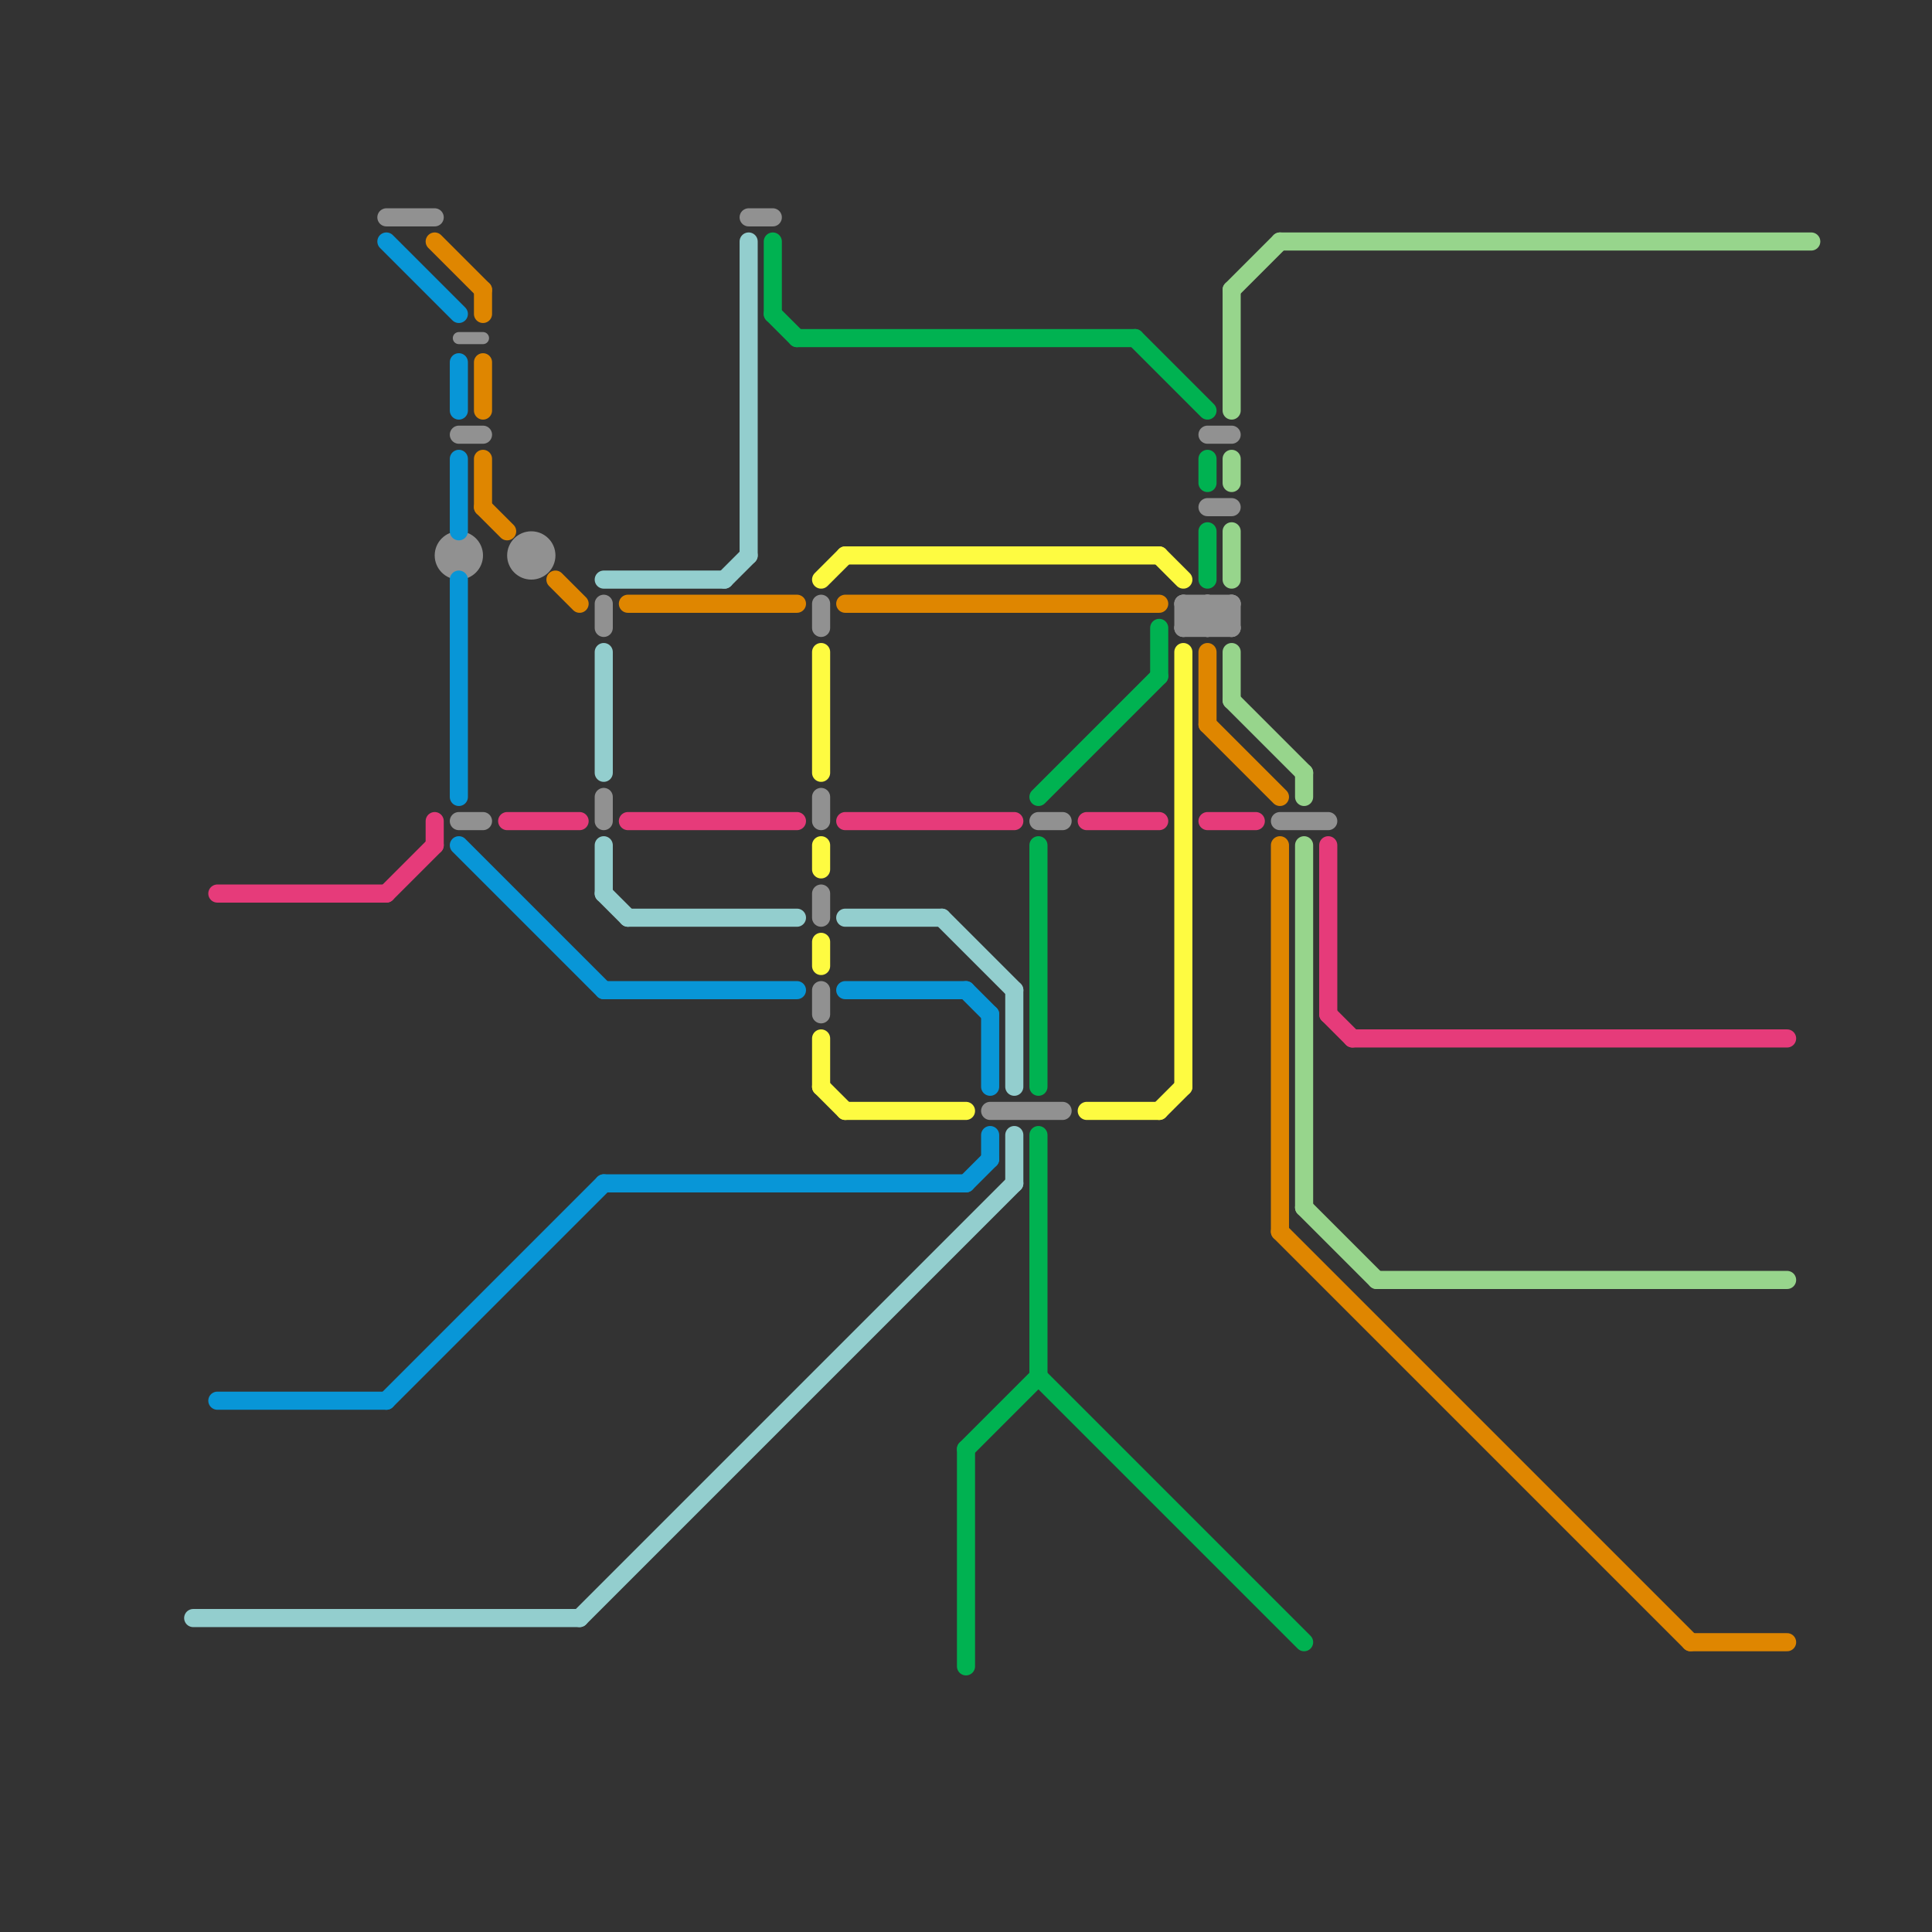 
<svg version="1.1" xmlns="http://www.w3.org/2000/svg" viewBox="0 0 80 80">
<rect x="0" y="0" width="80" height="80" fill="#333333" stroke="none"/>
<style>line { stroke-width: 1; fill: none; stroke-linecap: round; stroke-linejoin: round; } .c0 { stroke: #919191 } .c1 { stroke: #0896d7 } .c2 { stroke: #97d58c } .c3 { stroke: #df8600 } .c4 { stroke: #00b251 } .c5 { stroke: #93cece } .c6 { stroke: #fefb41 } .c7 { stroke: #e63b7a } .w3 { stroke-width: .5; }.w2 { stroke-width: .75; }</style><line class="c0 w2" x1="19" y1="18" x2="20" y2="18"/><line class="c0 w2" x1="49" y1="25" x2="51" y2="25"/><line class="c0 w2" x1="25" y1="33" x2="25" y2="34"/><line class="c0 w2" x1="34" y1="33" x2="34" y2="34"/><line class="c0 w2" x1="49" y1="26" x2="50" y2="25"/><line class="c0 w2" x1="50" y1="25" x2="51" y2="26"/><line class="c0 w2" x1="49" y1="25" x2="50" y2="26"/><line class="c0 w2" x1="49" y1="26" x2="51" y2="26"/><line class="c0 w2" x1="43" y1="34" x2="44" y2="34"/><line class="c0 w2" x1="51" y1="25" x2="51" y2="26"/><line class="c0 w2" x1="19" y1="34" x2="20" y2="34"/><line class="c0 w2" x1="50" y1="25" x2="50" y2="26"/><line class="c0 w2" x1="50" y1="18" x2="51" y2="18"/><line class="c0 w2" x1="50" y1="26" x2="51" y2="25"/><line class="c0 w2" x1="34" y1="25" x2="34" y2="26"/><line class="c0 w2" x1="25" y1="25" x2="25" y2="26"/><line class="c0 w2" x1="34" y1="37" x2="34" y2="38"/><line class="c0 w2" x1="49" y1="25" x2="49" y2="26"/><line class="c0 w2" x1="53" y1="34" x2="55" y2="34"/><line class="c0 w2" x1="34" y1="41" x2="34" y2="42"/><line class="c0 w2" x1="31" y1="9" x2="32" y2="9"/><line class="c0 w2" x1="16" y1="9" x2="18" y2="9"/><line class="c0 w2" x1="50" y1="21" x2="51" y2="21"/><line class="c0 w2" x1="41" y1="46" x2="44" y2="46"/><circle cx="22" cy="23" r="1" fill="#919191" /><circle cx="19" cy="23" r="1" fill="#919191" /><line class="c0 w3" x1="19" y1="14" x2="20" y2="14"/><line class="c1 w2" x1="19" y1="15" x2="19" y2="17"/><line class="c1 w2" x1="40" y1="41" x2="41" y2="42"/><line class="c1 w2" x1="35" y1="41" x2="40" y2="41"/><line class="c1 w2" x1="25" y1="41" x2="33" y2="41"/><line class="c1 w2" x1="40" y1="49" x2="41" y2="48"/><line class="c1 w2" x1="16" y1="58" x2="25" y2="49"/><line class="c1 w2" x1="16" y1="10" x2="19" y2="13"/><line class="c1 w2" x1="9" y1="58" x2="16" y2="58"/><line class="c1 w2" x1="19" y1="19" x2="19" y2="22"/><line class="c1 w2" x1="25" y1="49" x2="40" y2="49"/><line class="c1 w2" x1="41" y1="47" x2="41" y2="48"/><line class="c1 w2" x1="19" y1="24" x2="19" y2="33"/><line class="c1 w2" x1="41" y1="42" x2="41" y2="45"/><line class="c1 w2" x1="19" y1="35" x2="25" y2="41"/><line class="c2 w2" x1="51" y1="22" x2="51" y2="24"/><line class="c2 w2" x1="51" y1="27" x2="51" y2="29"/><line class="c2 w2" x1="53" y1="10" x2="75" y2="10"/><line class="c2 w2" x1="54" y1="35" x2="54" y2="50"/><line class="c2 w2" x1="54" y1="50" x2="57" y2="53"/><line class="c2 w2" x1="51" y1="12" x2="53" y2="10"/><line class="c2 w2" x1="57" y1="53" x2="74" y2="53"/><line class="c2 w2" x1="54" y1="32" x2="54" y2="33"/><line class="c2 w2" x1="51" y1="29" x2="54" y2="32"/><line class="c2 w2" x1="51" y1="19" x2="51" y2="20"/><line class="c2 w2" x1="51" y1="12" x2="51" y2="17"/><line class="c3 w2" x1="53" y1="35" x2="53" y2="51"/><line class="c3 w2" x1="26" y1="25" x2="33" y2="25"/><line class="c3 w2" x1="20" y1="12" x2="20" y2="13"/><line class="c3 w2" x1="23" y1="24" x2="24" y2="25"/><line class="c3 w2" x1="70" y1="68" x2="74" y2="68"/><line class="c3 w2" x1="35" y1="25" x2="48" y2="25"/><line class="c3 w2" x1="18" y1="10" x2="20" y2="12"/><line class="c3 w2" x1="50" y1="27" x2="50" y2="30"/><line class="c3 w2" x1="20" y1="21" x2="21" y2="22"/><line class="c3 w2" x1="53" y1="51" x2="70" y2="68"/><line class="c3 w2" x1="20" y1="15" x2="20" y2="17"/><line class="c3 w2" x1="20" y1="19" x2="20" y2="21"/><line class="c3 w2" x1="50" y1="30" x2="53" y2="33"/><line class="c4 w2" x1="50" y1="22" x2="50" y2="24"/><line class="c4 w2" x1="40" y1="60" x2="43" y2="57"/><line class="c4 w2" x1="40" y1="60" x2="40" y2="69"/><line class="c4 w2" x1="43" y1="57" x2="54" y2="68"/><line class="c4 w2" x1="47" y1="14" x2="50" y2="17"/><line class="c4 w2" x1="48" y1="26" x2="48" y2="28"/><line class="c4 w2" x1="43" y1="35" x2="43" y2="45"/><line class="c4 w2" x1="43" y1="47" x2="43" y2="57"/><line class="c4 w2" x1="33" y1="14" x2="47" y2="14"/><line class="c4 w2" x1="50" y1="19" x2="50" y2="20"/><line class="c4 w2" x1="32" y1="10" x2="32" y2="13"/><line class="c4 w2" x1="43" y1="33" x2="48" y2="28"/><line class="c4 w2" x1="32" y1="13" x2="33" y2="14"/><line class="c5 w2" x1="39" y1="38" x2="42" y2="41"/><line class="c5 w2" x1="25" y1="27" x2="25" y2="32"/><line class="c5 w2" x1="25" y1="35" x2="25" y2="37"/><line class="c5 w2" x1="24" y1="67" x2="42" y2="49"/><line class="c5 w2" x1="30" y1="24" x2="31" y2="23"/><line class="c5 w2" x1="42" y1="41" x2="42" y2="45"/><line class="c5 w2" x1="25" y1="37" x2="26" y2="38"/><line class="c5 w2" x1="42" y1="47" x2="42" y2="49"/><line class="c5 w2" x1="35" y1="38" x2="39" y2="38"/><line class="c5 w2" x1="26" y1="38" x2="33" y2="38"/><line class="c5 w2" x1="8" y1="67" x2="24" y2="67"/><line class="c5 w2" x1="25" y1="24" x2="30" y2="24"/><line class="c5 w2" x1="31" y1="10" x2="31" y2="23"/><line class="c6 w2" x1="34" y1="43" x2="34" y2="45"/><line class="c6 w2" x1="34" y1="24" x2="35" y2="23"/><line class="c6 w2" x1="49" y1="27" x2="49" y2="45"/><line class="c6 w2" x1="34" y1="39" x2="34" y2="40"/><line class="c6 w2" x1="35" y1="23" x2="48" y2="23"/><line class="c6 w2" x1="48" y1="46" x2="49" y2="45"/><line class="c6 w2" x1="34" y1="45" x2="35" y2="46"/><line class="c6 w2" x1="34" y1="35" x2="34" y2="36"/><line class="c6 w2" x1="45" y1="46" x2="48" y2="46"/><line class="c6 w2" x1="48" y1="23" x2="49" y2="24"/><line class="c6 w2" x1="34" y1="27" x2="34" y2="32"/><line class="c6 w2" x1="35" y1="46" x2="40" y2="46"/><line class="c7 w2" x1="9" y1="37" x2="16" y2="37"/><line class="c7 w2" x1="16" y1="37" x2="18" y2="35"/><line class="c7 w2" x1="55" y1="35" x2="55" y2="42"/><line class="c7 w2" x1="35" y1="34" x2="42" y2="34"/><line class="c7 w2" x1="50" y1="34" x2="52" y2="34"/><line class="c7 w2" x1="55" y1="42" x2="56" y2="43"/><line class="c7 w2" x1="26" y1="34" x2="33" y2="34"/><line class="c7 w2" x1="18" y1="34" x2="18" y2="35"/><line class="c7 w2" x1="21" y1="34" x2="24" y2="34"/><line class="c7 w2" x1="56" y1="43" x2="74" y2="43"/><line class="c7 w2" x1="45" y1="34" x2="48" y2="34"/>


</svg>

